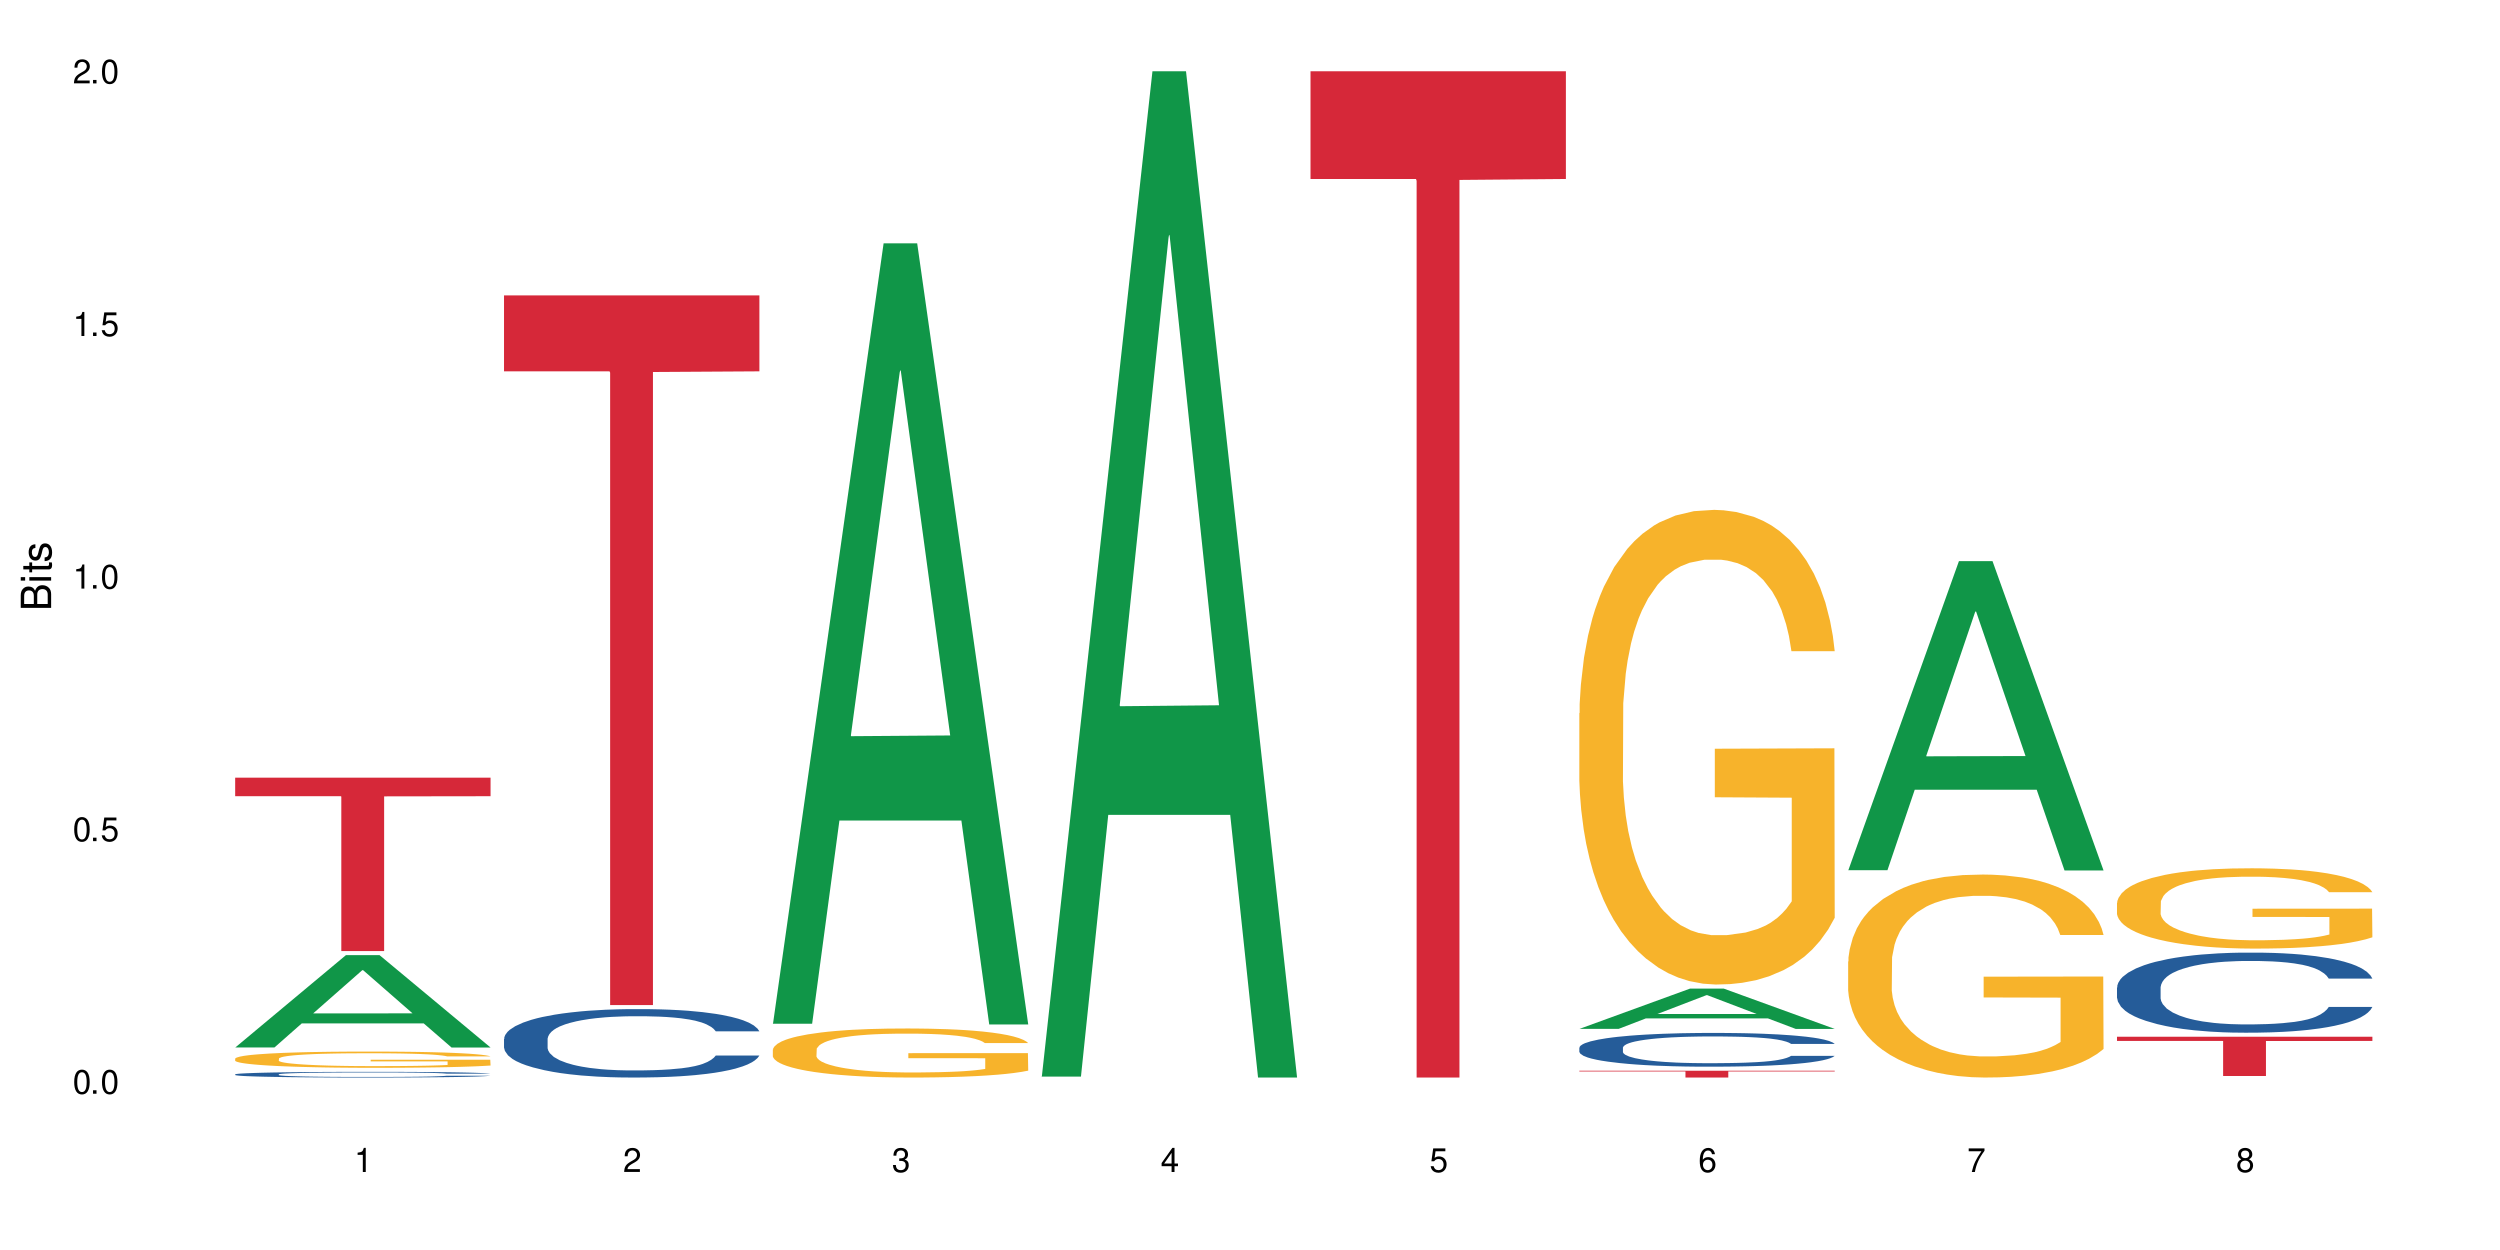 <?xml version="1.0" encoding="UTF-8"?>
<svg xmlns="http://www.w3.org/2000/svg" xmlns:xlink="http://www.w3.org/1999/xlink" width="720" height="360" viewBox="0 0 720 360">
<defs>
<g>
<g id="glyph-0-0">
</g>
<g id="glyph-0-1">
<path d="M 2.641 -6.938 C 2 -6.938 1.422 -6.656 1.078 -6.172 C 0.641 -5.562 0.406 -4.641 0.406 -3.359 C 0.406 -1.016 1.188 0.219 2.641 0.219 C 4.078 0.219 4.859 -1.016 4.859 -3.297 C 4.859 -4.641 4.656 -5.547 4.203 -6.172 C 3.844 -6.656 3.281 -6.938 2.641 -6.938 Z M 2.641 -6.188 C 3.547 -6.188 4 -5.25 4 -3.375 C 4 -1.406 3.562 -0.484 2.625 -0.484 C 1.734 -0.484 1.281 -1.438 1.281 -3.344 C 1.281 -5.25 1.734 -6.188 2.641 -6.188 Z M 2.641 -6.188 "/>
</g>
<g id="glyph-0-2">
<path d="M 1.828 -1 L 0.828 -1 L 0.828 0 L 1.828 0 Z M 1.828 -1 "/>
</g>
<g id="glyph-0-3">
<path d="M 4.562 -6.797 L 1.062 -6.797 L 0.547 -3.094 L 1.328 -3.094 C 1.719 -3.562 2.047 -3.734 2.578 -3.734 C 3.484 -3.734 4.062 -3.109 4.062 -2.094 C 4.062 -1.125 3.484 -0.531 2.578 -0.531 C 1.828 -0.531 1.375 -0.906 1.188 -1.672 L 0.328 -1.672 C 0.453 -1.109 0.547 -0.844 0.75 -0.594 C 1.125 -0.078 1.828 0.219 2.594 0.219 C 3.969 0.219 4.922 -0.781 4.922 -2.219 C 4.922 -3.562 4.031 -4.484 2.719 -4.484 C 2.25 -4.484 1.859 -4.359 1.469 -4.062 L 1.734 -5.969 L 4.562 -5.969 Z M 4.562 -6.797 "/>
</g>
<g id="glyph-0-4">
<path d="M 2.484 -4.938 L 2.484 0 L 3.328 0 L 3.328 -6.938 L 2.766 -6.938 C 2.469 -5.875 2.281 -5.734 0.984 -5.562 L 0.984 -4.938 Z M 2.484 -4.938 "/>
</g>
<g id="glyph-0-5">
<path d="M 4.859 -0.828 L 1.281 -0.828 C 1.359 -1.406 1.672 -1.781 2.5 -2.281 L 3.469 -2.828 C 4.406 -3.344 4.906 -4.062 4.906 -4.906 C 4.906 -5.484 4.672 -6.031 4.266 -6.406 C 3.859 -6.766 3.375 -6.938 2.719 -6.938 C 1.859 -6.938 1.219 -6.625 0.844 -6.031 C 0.609 -5.672 0.5 -5.234 0.484 -4.531 L 1.328 -4.531 C 1.359 -5.016 1.406 -5.281 1.531 -5.516 C 1.75 -5.938 2.188 -6.203 2.703 -6.203 C 3.469 -6.203 4.031 -5.641 4.031 -4.891 C 4.031 -4.344 3.719 -3.859 3.125 -3.516 L 2.234 -3 C 0.812 -2.172 0.406 -1.531 0.328 -0.016 L 4.859 -0.016 Z M 4.859 -0.828 "/>
</g>
<g id="glyph-0-6">
<path d="M 2.125 -3.188 L 2.578 -3.188 C 3.5 -3.188 3.984 -2.766 3.984 -1.922 C 3.984 -1.062 3.469 -0.531 2.594 -0.531 C 1.656 -0.531 1.203 -1 1.156 -2.016 L 0.312 -2.016 C 0.344 -1.453 0.438 -1.094 0.609 -0.781 C 0.953 -0.109 1.625 0.219 2.547 0.219 C 3.953 0.219 4.859 -0.625 4.859 -1.938 C 4.859 -2.828 4.516 -3.297 3.703 -3.594 C 4.344 -3.844 4.656 -4.328 4.656 -5.031 C 4.656 -6.219 3.875 -6.938 2.578 -6.938 C 1.203 -6.938 0.484 -6.172 0.453 -4.703 L 1.297 -4.703 C 1.312 -5.125 1.344 -5.359 1.453 -5.578 C 1.641 -5.969 2.062 -6.203 2.594 -6.203 C 3.344 -6.203 3.797 -5.75 3.797 -5 C 3.797 -4.516 3.609 -4.219 3.25 -4.047 C 3.016 -3.953 2.703 -3.922 2.125 -3.906 Z M 2.125 -3.188 "/>
</g>
<g id="glyph-0-7">
<path d="M 3.141 -1.672 L 3.141 0 L 3.984 0 L 3.984 -1.672 L 4.984 -1.672 L 4.984 -2.438 L 3.984 -2.438 L 3.984 -6.938 L 3.359 -6.938 L 0.266 -2.578 L 0.266 -1.672 Z M 3.141 -2.438 L 1 -2.438 L 3.141 -5.5 Z M 3.141 -2.438 "/>
</g>
<g id="glyph-0-8">
<path d="M 4.781 -5.125 C 4.609 -6.266 3.891 -6.938 2.844 -6.938 C 2.094 -6.938 1.422 -6.578 1.031 -5.953 C 0.594 -5.266 0.406 -4.422 0.406 -3.172 C 0.406 -2 0.578 -1.25 0.984 -0.641 C 1.359 -0.078 1.953 0.219 2.703 0.219 C 3.984 0.219 4.922 -0.75 4.922 -2.094 C 4.922 -3.375 4.062 -4.281 2.844 -4.281 C 2.172 -4.281 1.641 -4.031 1.281 -3.516 C 1.281 -5.234 1.828 -6.188 2.797 -6.188 C 3.391 -6.188 3.797 -5.797 3.938 -5.125 Z M 2.734 -3.531 C 3.547 -3.531 4.062 -2.953 4.062 -2.031 C 4.062 -1.156 3.484 -0.531 2.703 -0.531 C 1.922 -0.531 1.328 -1.188 1.328 -2.078 C 1.328 -2.938 1.906 -3.531 2.734 -3.531 Z M 2.734 -3.531 "/>
</g>
<g id="glyph-0-9">
<path d="M 4.984 -6.797 L 0.438 -6.797 L 0.438 -5.969 L 4.109 -5.969 C 2.5 -3.656 1.828 -2.234 1.328 0 L 2.219 0 C 2.594 -2.172 3.453 -4.047 4.984 -6.094 Z M 4.984 -6.797 "/>
</g>
<g id="glyph-0-10">
<path d="M 3.75 -3.656 C 4.469 -4.094 4.688 -4.438 4.688 -5.078 C 4.688 -6.172 3.844 -6.938 2.641 -6.938 C 1.438 -6.938 0.594 -6.172 0.594 -5.094 C 0.594 -4.438 0.812 -4.094 1.516 -3.656 C 0.734 -3.266 0.359 -2.703 0.359 -1.922 C 0.359 -0.656 1.281 0.219 2.641 0.219 C 3.984 0.219 4.922 -0.656 4.922 -1.922 C 4.922 -2.703 4.531 -3.266 3.75 -3.656 Z M 2.641 -6.188 C 3.359 -6.188 3.812 -5.75 3.812 -5.062 C 3.812 -4.406 3.344 -3.984 2.641 -3.984 C 1.922 -3.984 1.453 -4.406 1.453 -5.078 C 1.453 -5.75 1.922 -6.188 2.641 -6.188 Z M 2.641 -3.266 C 3.484 -3.266 4.062 -2.719 4.062 -1.906 C 4.062 -1.078 3.484 -0.531 2.625 -0.531 C 1.797 -0.531 1.219 -1.094 1.219 -1.906 C 1.219 -2.719 1.781 -3.266 2.641 -3.266 Z M 2.641 -3.266 "/>
</g>
<g id="glyph-1-0">
</g>
<g id="glyph-1-1">
<path d="M 0 -0.953 L 0 -4.891 C 0 -5.719 -0.234 -6.344 -0.734 -6.797 C -1.188 -7.234 -1.812 -7.469 -2.5 -7.469 C -3.547 -7.469 -4.188 -7 -4.625 -5.875 C -4.984 -6.688 -5.625 -7.094 -6.531 -7.094 C -7.172 -7.094 -7.734 -6.859 -8.141 -6.391 C -8.562 -5.922 -8.75 -5.344 -8.75 -4.5 L -8.75 -0.953 Z M -4.984 -2.062 L -7.766 -2.062 L -7.766 -4.219 C -7.766 -4.844 -7.688 -5.203 -7.453 -5.5 C -7.219 -5.812 -6.859 -5.969 -6.375 -5.969 C -5.891 -5.969 -5.531 -5.812 -5.297 -5.5 C -5.062 -5.203 -4.984 -4.844 -4.984 -4.219 Z M -0.984 -2.062 L -4 -2.062 L -4 -4.781 C -4 -5.766 -3.438 -6.359 -2.484 -6.359 C -1.547 -6.359 -0.984 -5.766 -0.984 -4.781 Z M -0.984 -2.062 "/>
</g>
<g id="glyph-1-2">
<path d="M -6.281 -1.797 L -6.281 -0.797 L 0 -0.797 L 0 -1.797 Z M -8.75 -1.797 L -8.75 -0.797 L -7.484 -0.797 L -7.484 -1.797 Z M -8.75 -1.797 "/>
</g>
<g id="glyph-1-3">
<path d="M -6.281 -3.047 L -6.281 -2.016 L -8.016 -2.016 L -8.016 -1.016 L -6.281 -1.016 L -6.281 -0.172 L -5.469 -0.172 L -5.469 -1.016 L -0.719 -1.016 C -0.078 -1.016 0.281 -1.453 0.281 -2.234 C 0.281 -2.5 0.25 -2.719 0.188 -3.047 L -0.641 -3.047 C -0.609 -2.906 -0.594 -2.766 -0.594 -2.562 C -0.594 -2.141 -0.719 -2.016 -1.156 -2.016 L -5.469 -2.016 L -5.469 -3.047 Z M -6.281 -3.047 "/>
</g>
<g id="glyph-1-4">
<path d="M -4.531 -5.25 C -5.766 -5.25 -6.469 -4.422 -6.469 -2.969 C -6.469 -1.516 -5.719 -0.562 -4.547 -0.562 C -3.562 -0.562 -3.094 -1.062 -2.734 -2.562 L -2.516 -3.484 C -2.344 -4.188 -2.094 -4.469 -1.641 -4.469 C -1.047 -4.469 -0.641 -3.875 -0.641 -3 C -0.641 -2.453 -0.797 -2 -1.062 -1.75 C -1.25 -1.594 -1.422 -1.531 -1.875 -1.469 L -1.875 -0.406 C -0.422 -0.453 0.281 -1.266 0.281 -2.922 C 0.281 -4.5 -0.5 -5.516 -1.719 -5.516 C -2.656 -5.516 -3.172 -4.984 -3.469 -3.734 L -3.703 -2.766 C -3.891 -1.953 -4.156 -1.609 -4.594 -1.609 C -5.188 -1.609 -5.547 -2.125 -5.547 -2.938 C -5.547 -3.75 -5.203 -4.172 -4.531 -4.203 Z M -4.531 -5.25 "/>
</g>
</g>
</defs>
<rect x="-72" y="-36" width="864" height="432" fill="rgb(100%, 100%, 100%)" fill-opacity="1"/>
<path fill-rule="nonzero" fill="rgb(6.275%, 58.824%, 28.235%)" fill-opacity="1" d="M 67.73 301.664 L 67.809 301.637 L 99.637 275.074 L 109.301 275.074 L 141.281 301.688 L 130.047 301.688 L 122.031 294.742 L 86.906 294.742 L 79.047 301.664 L 67.73 301.664 L 90.285 291.867 L 118.809 291.844 L 104.586 279.422 L 104.43 279.398 L 104.27 279.473 L 90.207 291.844 L 90.285 291.867 Z M 67.73 301.664 "/>
<path fill-rule="nonzero" fill="rgb(14.51%, 36.078%, 60%)" fill-opacity="1" d="M 67.73 309.406 L 67.82 309.402 L 67.82 309.367 L 68.09 309.312 L 68.719 309.238 L 69.344 309.188 L 70.961 309.102 L 73.203 309.016 L 75.535 308.949 L 77.238 308.91 L 78.766 308.879 L 82.262 308.824 L 84.504 308.797 L 86.926 308.77 L 89.887 308.746 L 92.039 308.73 L 96.883 308.707 L 100.469 308.695 L 103.25 308.691 L 109.262 308.691 L 112.848 308.695 L 115.449 308.703 L 118.32 308.715 L 120.742 308.73 L 124.957 308.762 L 128.727 308.805 L 130.43 308.828 L 133.121 308.875 L 135.184 308.922 L 136.617 308.961 L 138.234 309.016 L 139.668 309.082 L 140.746 309.16 L 141.281 309.223 L 128.727 309.223 L 128.098 309.164 L 127.379 309.117 L 126.035 309.055 L 124.688 309.012 L 122.805 308.969 L 121.102 308.941 L 118.77 308.91 L 116.707 308.895 L 114.555 308.879 L 112.488 308.871 L 108.543 308.863 L 103.969 308.863 L 102.266 308.867 L 98.766 308.879 L 96.883 308.887 L 94.191 308.91 L 92.309 308.93 L 90.066 308.957 L 88.539 308.984 L 86.656 309.023 L 85.312 309.059 L 83.785 309.105 L 82.891 309.145 L 82.082 309.188 L 81.363 309.234 L 80.828 309.289 L 80.469 309.344 L 80.289 309.398 L 80.289 309.629 L 80.469 309.684 L 80.918 309.746 L 82.082 309.84 L 83.785 309.918 L 85.762 309.98 L 87.645 310.027 L 88.719 310.047 L 90.156 310.07 L 92.398 310.102 L 95.629 310.133 L 97.512 310.145 L 100.383 310.156 L 103.34 310.16 L 107.289 310.16 L 110.785 310.156 L 113.117 310.148 L 115.539 310.137 L 118.859 310.109 L 120.922 310.086 L 122.715 310.059 L 124.062 310.031 L 124.957 310.004 L 126.305 309.957 L 127.379 309.906 L 128.188 309.855 L 128.727 309.805 L 141.281 309.805 L 140.746 309.863 L 139.938 309.922 L 139.129 309.965 L 137.875 310.02 L 136.441 310.066 L 134.375 310.117 L 132.672 310.152 L 130.43 310.191 L 128.367 310.219 L 126.125 310.242 L 122.805 310.273 L 120.652 310.289 L 118.32 310.301 L 115.539 310.312 L 112.043 310.324 L 108.273 310.332 L 104.777 310.332 L 101.008 310.328 L 98.227 310.324 L 94.551 310.309 L 89.977 310.281 L 86.656 310.254 L 84.055 310.227 L 81.812 310.195 L 79.301 310.156 L 76.074 310.09 L 74.098 310.039 L 72.754 309.996 L 71.23 309.938 L 70.152 309.887 L 68.898 309.801 L 68 309.695 L 67.73 309.613 Z M 67.73 309.406 "/>
<path fill-rule="nonzero" fill="rgb(96.863%, 70.196%, 16.863%)" fill-opacity="1" d="M 67.73 304.855 L 67.82 304.852 L 67.82 304.766 L 68.18 304.574 L 69.078 304.309 L 70.242 304.09 L 71.5 303.918 L 72.305 303.828 L 73.652 303.703 L 74.816 303.609 L 77.777 303.414 L 81.543 303.234 L 83.609 303.16 L 85.941 303.086 L 89.258 303.004 L 90.785 302.977 L 95.449 302.906 L 100.738 302.863 L 106.57 302.852 L 109.262 302.855 L 112.938 302.875 L 117.961 302.922 L 120.832 302.961 L 123.074 303.004 L 125.406 303.062 L 128.277 303.145 L 130.969 303.25 L 133.121 303.352 L 135.273 303.48 L 137.066 303.617 L 138.594 303.766 L 139.938 303.945 L 140.746 304.094 L 141.281 304.242 L 128.816 304.242 L 128.098 304.094 L 127.289 303.98 L 125.945 303.84 L 124.598 303.734 L 123.254 303.656 L 120.742 303.543 L 118.59 303.477 L 115.898 303.414 L 113.297 303.375 L 110.336 303.352 L 108.543 303.344 L 103.789 303.344 L 99.484 303.371 L 96.973 303.406 L 95.18 303.441 L 92.668 303.504 L 91.141 303.555 L 90.246 303.59 L 87.555 303.723 L 85.762 303.844 L 84.773 303.922 L 83.52 304.051 L 82.621 304.168 L 81.633 304.336 L 81.098 304.465 L 80.379 304.758 L 80.289 305.523 L 80.559 305.688 L 81.098 305.863 L 81.812 306.016 L 82.891 306.18 L 83.965 306.301 L 85.852 306.469 L 87.465 306.578 L 88.719 306.652 L 91.141 306.766 L 92.129 306.805 L 94.461 306.883 L 96.883 306.941 L 99.844 306.992 L 102.086 307.02 L 105.672 307.039 L 110.246 307.039 L 115.629 307.016 L 119.039 306.98 L 121.371 306.945 L 122.895 306.918 L 124.777 306.871 L 126.125 306.828 L 127.379 306.781 L 128.906 306.707 L 128.906 305.688 L 106.75 305.684 L 106.75 305.203 L 141.195 305.199 L 141.281 306.871 L 139.398 306.984 L 137.066 307.098 L 134.824 307.18 L 132.492 307.254 L 129.176 307.336 L 126.484 307.387 L 122.355 307.445 L 118.59 307.484 L 114.645 307.512 L 111.145 307.523 L 107.02 307.527 L 103.34 307.52 L 99.395 307.492 L 96.254 307.461 L 93.383 307.418 L 90.516 307.359 L 86.926 307.27 L 84.594 307.199 L 82.172 307.109 L 79.75 307.004 L 77.598 306.887 L 76.164 306.797 L 74.727 306.695 L 73.203 306.566 L 71.766 306.422 L 70.691 306.289 L 69.703 306.141 L 68.988 306 L 68.27 305.805 L 67.91 305.652 L 67.73 305.52 Z M 67.73 304.855 "/>
<path fill-rule="nonzero" fill="rgb(83.922%, 15.686%, 22.353%)" fill-opacity="1" d="M 67.73 223.961 L 141.281 223.961 L 141.281 229.309 L 110.629 229.355 L 110.629 273.91 L 98.297 273.91 L 98.297 229.402 L 98.117 229.309 L 67.73 229.309 Z M 67.73 223.961 "/>
<path fill-rule="nonzero" fill="rgb(14.51%, 36.078%, 60%)" fill-opacity="1" d="M 145.156 299.203 L 145.242 299.184 L 145.242 298.754 L 145.512 298.066 L 146.141 297.203 L 146.77 296.609 L 148.383 295.547 L 150.625 294.52 L 152.957 293.727 L 154.664 293.258 L 156.188 292.898 L 159.684 292.234 L 161.93 291.891 L 164.352 291.586 L 167.309 291.277 L 169.461 291.098 L 174.305 290.809 L 177.895 290.684 L 180.676 290.629 L 186.684 290.629 L 190.273 290.703 L 192.875 290.793 L 195.742 290.938 L 198.164 291.098 L 202.383 291.496 L 206.148 292 L 207.852 292.285 L 210.543 292.844 L 212.605 293.387 L 214.043 293.855 L 215.656 294.52 L 217.094 295.332 L 218.168 296.25 L 218.707 297.023 L 206.148 297.023 L 205.52 296.305 L 204.805 295.746 L 203.457 295.008 L 202.113 294.484 L 200.23 293.961 L 198.523 293.621 L 196.191 293.277 L 194.129 293.062 L 191.977 292.898 L 189.914 292.793 L 185.969 292.684 L 181.391 292.684 L 179.688 292.719 L 176.191 292.863 L 174.305 292.988 L 171.613 293.242 L 169.73 293.477 L 167.488 293.836 L 165.965 294.141 L 164.082 294.609 L 162.734 295.023 L 161.211 295.617 L 160.312 296.07 L 159.508 296.574 L 158.789 297.168 L 158.25 297.797 L 157.891 298.465 L 157.711 299.113 L 157.711 301.902 L 157.891 302.551 L 158.34 303.309 L 159.508 304.406 L 161.211 305.363 L 163.184 306.117 L 165.066 306.66 L 166.145 306.91 L 167.578 307.199 L 169.82 307.559 L 173.051 307.918 L 174.934 308.062 L 177.805 308.207 L 180.766 308.281 L 184.711 308.281 L 188.211 308.207 L 190.543 308.117 L 192.965 307.973 L 196.281 307.668 L 198.344 307.379 L 200.141 307.035 L 201.484 306.695 L 202.383 306.406 L 203.727 305.848 L 204.805 305.234 L 205.609 304.605 L 206.148 303.992 L 218.707 303.992 L 218.168 304.715 L 217.359 305.414 L 216.555 305.938 L 215.297 306.57 L 213.863 307.125 L 211.801 307.758 L 210.094 308.172 L 207.852 308.621 L 205.789 308.965 L 203.547 309.27 L 200.23 309.629 L 198.074 309.809 L 195.742 309.973 L 192.965 310.117 L 189.465 310.242 L 185.699 310.312 L 182.199 310.332 L 178.434 310.297 L 175.652 310.223 L 171.973 310.062 L 167.398 309.738 L 164.082 309.395 L 161.48 309.055 L 159.238 308.695 L 156.727 308.207 L 153.496 307.414 L 151.523 306.801 L 150.176 306.297 L 148.652 305.598 L 147.574 304.965 L 146.32 303.957 L 145.422 302.68 L 145.156 301.688 Z M 145.156 299.203 "/>
<path fill-rule="nonzero" fill="rgb(83.922%, 15.686%, 22.353%)" fill-opacity="1" d="M 145.156 85.066 L 218.707 85.066 L 218.707 106.945 L 188.051 107.137 L 188.051 289.465 L 175.719 289.465 L 175.719 107.328 L 175.539 106.945 L 145.156 106.945 Z M 145.156 85.066 "/>
<path fill-rule="nonzero" fill="rgb(6.275%, 58.824%, 28.235%)" fill-opacity="1" d="M 222.578 294.828 L 222.656 294.617 L 254.48 70.074 L 264.148 70.074 L 296.129 295.039 L 284.895 295.039 L 276.879 236.316 L 241.75 236.316 L 233.895 294.828 L 222.578 294.828 L 245.129 212.023 L 273.656 211.812 L 259.434 106.828 L 259.273 106.617 L 259.117 107.25 L 245.051 211.812 L 245.129 212.023 Z M 222.578 294.828 "/>
<path fill-rule="nonzero" fill="rgb(96.863%, 70.196%, 16.863%)" fill-opacity="1" d="M 222.578 302.254 L 222.668 302.242 L 222.668 301.984 L 223.027 301.402 L 223.922 300.605 L 225.09 299.945 L 226.344 299.43 L 227.152 299.16 L 228.496 298.773 L 229.664 298.488 L 232.625 297.906 L 236.391 297.367 L 238.453 297.133 L 240.785 296.914 L 244.105 296.668 L 245.629 296.578 L 250.293 296.371 L 255.586 296.242 L 261.418 296.203 L 264.109 296.219 L 267.785 296.27 L 272.809 296.41 L 275.68 296.539 L 277.922 296.668 L 280.254 296.836 L 283.125 297.094 L 285.816 297.406 L 287.969 297.715 L 290.121 298.102 L 291.914 298.516 L 293.438 298.965 L 294.785 299.508 L 295.59 299.961 L 296.129 300.41 L 283.66 300.41 L 282.945 299.961 L 282.137 299.609 L 280.793 299.184 L 279.445 298.875 L 278.102 298.629 L 275.59 298.293 L 273.438 298.09 L 270.746 297.906 L 268.145 297.793 L 265.184 297.715 L 263.391 297.688 L 258.637 297.688 L 254.332 297.777 L 251.82 297.883 L 250.023 297.984 L 247.512 298.18 L 245.988 298.332 L 245.094 298.438 L 242.402 298.836 L 240.605 299.199 L 239.621 299.441 L 238.363 299.832 L 237.469 300.18 L 236.48 300.695 L 235.941 301.082 L 235.227 301.961 L 235.137 304.281 L 235.406 304.773 L 235.941 305.301 L 236.66 305.766 L 237.738 306.254 L 238.812 306.629 L 240.695 307.133 L 242.312 307.469 L 243.566 307.688 L 245.988 308.035 L 246.977 308.152 L 249.309 308.383 L 251.73 308.566 L 254.691 308.719 L 256.934 308.797 L 260.52 308.863 L 265.094 308.863 L 270.477 308.785 L 273.887 308.68 L 276.219 308.578 L 277.742 308.488 L 279.625 308.344 L 280.973 308.215 L 282.227 308.074 L 283.75 307.855 L 283.75 304.773 L 261.598 304.758 L 261.598 303.312 L 296.039 303.301 L 296.129 308.344 L 294.246 308.695 L 291.914 309.031 L 289.672 309.289 L 287.34 309.508 L 284.02 309.75 L 281.328 309.906 L 277.203 310.086 L 273.438 310.203 L 269.488 310.281 L 265.992 310.32 L 261.867 310.332 L 258.188 310.305 L 254.242 310.23 L 251.102 310.125 L 248.23 309.996 L 245.359 309.828 L 241.773 309.559 L 239.441 309.34 L 237.02 309.066 L 234.598 308.746 L 232.445 308.398 L 231.008 308.125 L 229.574 307.816 L 228.051 307.43 L 226.613 306.992 L 225.539 306.59 L 224.551 306.141 L 223.832 305.715 L 223.117 305.133 L 222.758 304.668 L 222.578 304.27 Z M 222.578 302.254 "/>
<path fill-rule="nonzero" fill="rgb(6.275%, 58.824%, 28.235%)" fill-opacity="1" d="M 300 310.059 L 300.078 309.789 L 331.906 20.527 L 341.57 20.527 L 373.555 310.332 L 362.316 310.332 L 354.301 234.684 L 319.176 234.684 L 311.316 310.059 L 300 310.059 L 322.555 203.391 L 351.078 203.117 L 336.855 67.875 L 336.699 67.602 L 336.543 68.418 L 322.477 203.117 L 322.555 203.391 Z M 300 310.059 "/>
<path fill-rule="nonzero" fill="rgb(83.922%, 15.686%, 22.353%)" fill-opacity="1" d="M 377.426 20.527 L 450.977 20.527 L 450.977 51.547 L 420.324 51.82 L 420.324 310.332 L 407.988 310.332 L 407.988 52.094 L 407.809 51.547 L 377.426 51.547 Z M 377.426 20.527 "/>
<path fill-rule="nonzero" fill="rgb(6.275%, 58.824%, 28.235%)" fill-opacity="1" d="M 454.848 296.316 L 454.926 296.305 L 486.75 284.711 L 496.418 284.711 L 528.398 296.328 L 517.164 296.328 L 509.148 293.293 L 474.023 293.293 L 466.164 296.316 L 454.848 296.316 L 477.402 292.039 L 505.926 292.031 L 491.703 286.609 L 491.547 286.598 L 491.387 286.629 L 477.32 292.031 L 477.402 292.039 Z M 454.848 296.316 "/>
<path fill-rule="nonzero" fill="rgb(14.51%, 36.078%, 60%)" fill-opacity="1" d="M 454.848 301.719 L 454.938 301.711 L 454.938 301.496 L 455.207 301.16 L 455.836 300.734 L 456.461 300.441 L 458.078 299.914 L 460.32 299.41 L 462.652 299.02 L 464.355 298.789 L 465.879 298.609 L 469.379 298.281 L 471.621 298.113 L 474.043 297.961 L 477.004 297.812 L 479.156 297.723 L 484 297.578 L 487.586 297.52 L 490.367 297.492 L 496.379 297.492 L 499.965 297.527 L 502.566 297.57 L 505.438 297.641 L 507.859 297.723 L 512.074 297.918 L 515.844 298.168 L 517.547 298.309 L 520.238 298.582 L 522.301 298.852 L 523.734 299.082 L 525.352 299.41 L 526.785 299.809 L 527.863 300.262 L 528.398 300.645 L 515.844 300.645 L 515.215 300.289 L 514.496 300.016 L 513.152 299.648 L 511.805 299.391 L 509.922 299.133 L 508.219 298.965 L 505.887 298.797 L 503.824 298.691 L 501.672 298.609 L 499.605 298.559 L 495.66 298.504 L 491.086 298.504 L 489.383 298.52 L 485.883 298.594 L 484 298.656 L 481.309 298.777 L 479.426 298.895 L 477.184 299.07 L 475.656 299.223 L 473.773 299.453 L 472.43 299.66 L 470.902 299.953 L 470.008 300.172 L 469.199 300.422 L 468.48 300.715 L 467.945 301.027 L 467.586 301.355 L 467.406 301.676 L 467.406 303.051 L 467.586 303.371 L 468.035 303.746 L 469.199 304.285 L 470.902 304.758 L 472.879 305.129 L 474.762 305.398 L 475.836 305.52 L 477.273 305.664 L 479.516 305.84 L 482.742 306.02 L 484.629 306.09 L 487.496 306.16 L 490.457 306.195 L 494.406 306.195 L 497.902 306.16 L 500.234 306.117 L 502.656 306.047 L 505.977 305.895 L 508.039 305.754 L 509.832 305.582 L 511.18 305.414 L 512.074 305.273 L 513.422 304.996 L 514.496 304.695 L 515.305 304.383 L 515.844 304.082 L 528.398 304.082 L 527.863 304.438 L 527.055 304.785 L 526.246 305.043 L 524.992 305.352 L 523.555 305.629 L 521.492 305.938 L 519.789 306.145 L 517.547 306.363 L 515.484 306.535 L 513.242 306.684 L 509.922 306.863 L 507.77 306.953 L 505.438 307.031 L 502.656 307.102 L 499.16 307.164 L 495.391 307.199 L 491.895 307.207 L 488.125 307.191 L 485.344 307.156 L 481.668 307.074 L 477.094 306.914 L 473.773 306.746 L 471.172 306.578 L 468.93 306.402 L 466.418 306.16 L 463.191 305.77 L 461.215 305.469 L 459.871 305.219 L 458.348 304.871 L 457.27 304.562 L 456.016 304.062 L 455.117 303.434 L 454.848 302.945 Z M 454.848 301.719 "/>
<path fill-rule="nonzero" fill="rgb(96.863%, 70.196%, 16.863%)" fill-opacity="1" d="M 454.848 205.395 L 454.938 205.27 L 454.938 202.773 L 455.297 197.152 L 456.191 189.414 L 457.359 183.047 L 458.613 178.055 L 459.422 175.43 L 460.77 171.688 L 461.934 168.938 L 464.895 163.32 L 468.66 158.078 L 470.723 155.832 L 473.055 153.707 L 476.375 151.336 L 477.898 150.461 L 482.562 148.465 L 487.855 147.215 L 493.688 146.84 L 496.379 146.965 L 500.055 147.465 L 505.078 148.84 L 507.949 150.086 L 510.191 151.336 L 512.523 152.961 L 515.395 155.457 L 518.086 158.453 L 520.238 161.449 L 522.391 165.195 L 524.184 169.188 L 525.711 173.559 L 527.055 178.801 L 527.863 183.172 L 528.398 187.543 L 515.934 187.543 L 515.215 183.172 L 514.406 179.801 L 513.062 175.68 L 511.715 172.684 L 510.371 170.312 L 507.859 167.066 L 505.707 165.07 L 503.016 163.32 L 500.414 162.199 L 497.453 161.449 L 495.66 161.199 L 490.906 161.199 L 486.602 162.074 L 484.09 163.07 L 482.297 164.07 L 479.785 165.941 L 478.258 167.441 L 477.363 168.441 L 474.672 172.309 L 472.879 175.805 L 471.891 178.18 L 470.633 181.922 L 469.738 185.293 L 468.75 190.289 L 468.211 194.031 L 467.496 202.523 L 467.406 224.996 L 467.676 229.738 L 468.211 234.855 L 468.93 239.352 L 470.008 244.098 L 471.082 247.715 L 472.965 252.586 L 474.582 255.832 L 475.836 257.953 L 478.258 261.324 L 479.246 262.449 L 481.578 264.695 L 484 266.441 L 486.961 267.941 L 489.203 268.691 L 492.789 269.312 L 497.363 269.312 L 502.746 268.566 L 506.156 267.566 L 508.488 266.566 L 510.012 265.695 L 511.895 264.32 L 513.242 263.07 L 514.496 261.699 L 516.023 259.578 L 516.023 229.738 L 493.867 229.613 L 493.867 215.633 L 528.309 215.508 L 528.398 264.32 L 526.516 267.691 L 524.184 270.938 L 521.941 273.434 L 519.609 275.559 L 516.289 277.93 L 513.602 279.426 L 509.473 281.176 L 505.707 282.297 L 501.758 283.047 L 498.262 283.422 L 494.137 283.547 L 490.457 283.297 L 486.512 282.547 L 483.371 281.551 L 480.5 280.301 L 477.633 278.68 L 474.043 276.055 L 471.711 273.934 L 469.289 271.312 L 466.867 268.191 L 464.715 264.82 L 463.281 262.199 L 461.844 259.203 L 460.32 255.457 L 458.883 251.211 L 457.809 247.34 L 456.82 242.973 L 456.102 238.852 L 455.387 233.234 L 455.027 228.738 L 454.848 224.871 Z M 454.848 205.395 "/>
<path fill-rule="nonzero" fill="rgb(83.922%, 15.686%, 22.353%)" fill-opacity="1" d="M 454.848 308.371 L 528.398 308.371 L 528.398 308.582 L 497.746 308.586 L 497.746 310.332 L 485.414 310.332 L 485.414 308.586 L 485.234 308.582 L 454.848 308.582 Z M 454.848 308.371 "/>
<path fill-rule="nonzero" fill="rgb(6.275%, 58.824%, 28.235%)" fill-opacity="1" d="M 532.27 250.617 L 532.352 250.535 L 564.176 161.598 L 573.84 161.598 L 605.824 250.703 L 594.586 250.703 L 586.57 227.441 L 551.445 227.441 L 543.586 250.617 L 532.27 250.617 L 554.824 217.82 L 583.348 217.738 L 569.125 176.152 L 568.969 176.07 L 568.812 176.32 L 554.746 217.738 L 554.824 217.82 Z M 532.27 250.617 "/>
<path fill-rule="nonzero" fill="rgb(96.863%, 70.196%, 16.863%)" fill-opacity="1" d="M 532.27 276.906 L 532.359 276.855 L 532.359 275.785 L 532.719 273.383 L 533.617 270.074 L 534.781 267.352 L 536.039 265.215 L 536.844 264.094 L 538.191 262.492 L 539.355 261.316 L 542.316 258.914 L 546.086 256.672 L 548.148 255.711 L 550.48 254.801 L 553.797 253.789 L 555.324 253.414 L 559.988 252.559 L 565.281 252.027 L 571.109 251.867 L 573.801 251.918 L 577.48 252.133 L 582.5 252.719 L 585.371 253.254 L 587.613 253.789 L 589.945 254.48 L 592.816 255.551 L 595.508 256.832 L 597.66 258.113 L 599.812 259.715 L 601.609 261.422 L 603.133 263.293 L 604.477 265.535 L 605.285 267.402 L 605.824 269.273 L 593.355 269.273 L 592.637 267.402 L 591.832 265.961 L 590.484 264.199 L 589.141 262.918 L 587.793 261.902 L 585.281 260.516 L 583.129 259.66 L 580.438 258.914 L 577.836 258.434 L 574.879 258.113 L 573.082 258.008 L 568.328 258.008 L 564.023 258.379 L 561.512 258.809 L 559.719 259.234 L 557.207 260.035 L 555.684 260.676 L 554.785 261.102 L 552.094 262.758 L 550.301 264.254 L 549.312 265.266 L 548.059 266.871 L 547.16 268.312 L 546.176 270.445 L 545.637 272.047 L 544.918 275.68 L 544.828 285.289 L 545.098 287.32 L 545.637 289.508 L 546.355 291.43 L 547.43 293.461 L 548.508 295.008 L 550.391 297.09 L 552.004 298.48 L 553.262 299.387 L 555.684 300.828 L 556.668 301.309 L 559 302.27 L 561.422 303.016 L 564.383 303.656 L 566.625 303.977 L 570.215 304.246 L 574.789 304.246 L 580.168 303.926 L 583.578 303.496 L 585.91 303.07 L 587.434 302.695 L 589.32 302.109 L 590.664 301.574 L 591.922 300.988 L 593.445 300.082 L 593.445 287.32 L 571.289 287.266 L 571.289 281.285 L 605.734 281.234 L 605.824 302.109 L 603.941 303.551 L 601.609 304.941 L 599.363 306.008 L 597.031 306.914 L 593.715 307.93 L 591.023 308.57 L 586.898 309.316 L 583.129 309.797 L 579.184 310.117 L 575.684 310.277 L 571.559 310.332 L 567.883 310.227 L 563.934 309.906 L 560.797 309.477 L 557.926 308.945 L 555.055 308.25 L 551.465 307.129 L 549.133 306.223 L 546.711 305.102 L 544.289 303.766 L 542.137 302.324 L 540.703 301.203 L 539.266 299.922 L 537.742 298.32 L 536.309 296.504 L 535.23 294.848 L 534.246 292.98 L 533.527 291.219 L 532.809 288.816 L 532.449 286.891 L 532.27 285.238 Z M 532.27 276.906 "/>
<path fill-rule="nonzero" fill="rgb(14.51%, 36.078%, 60%)" fill-opacity="1" d="M 609.695 284.395 L 609.785 284.375 L 609.785 283.867 L 610.055 283.066 L 610.68 282.055 L 611.309 281.359 L 612.922 280.117 L 615.164 278.914 L 617.5 277.988 L 619.203 277.441 L 620.727 277.02 L 624.227 276.238 L 626.469 275.836 L 628.891 275.48 L 631.852 275.121 L 634.004 274.91 L 638.848 274.574 L 642.434 274.426 L 645.215 274.363 L 651.223 274.363 L 654.812 274.445 L 657.414 274.551 L 660.285 274.719 L 662.707 274.91 L 666.922 275.375 L 670.688 275.965 L 672.395 276.301 L 675.086 276.953 L 677.148 277.586 L 678.582 278.137 L 680.195 278.914 L 681.633 279.863 L 682.707 280.938 L 683.246 281.844 L 670.688 281.844 L 670.062 281.004 L 669.344 280.348 L 667.996 279.484 L 666.652 278.871 L 664.77 278.262 L 663.066 277.859 L 660.734 277.461 L 658.668 277.207 L 656.516 277.02 L 654.453 276.891 L 650.508 276.766 L 645.934 276.766 L 644.227 276.809 L 640.73 276.977 L 638.848 277.125 L 636.156 277.418 L 634.273 277.691 L 632.027 278.113 L 630.504 278.473 L 628.621 279.02 L 627.273 279.504 L 625.75 280.199 L 624.852 280.727 L 624.047 281.316 L 623.328 282.016 L 622.789 282.75 L 622.43 283.531 L 622.254 284.289 L 622.254 287.559 L 622.43 288.316 L 622.879 289.203 L 624.047 290.488 L 625.75 291.605 L 627.723 292.492 L 629.605 293.125 L 630.684 293.418 L 632.117 293.754 L 634.363 294.176 L 637.59 294.598 L 639.473 294.766 L 642.344 294.938 L 645.305 295.02 L 649.25 295.02 L 652.75 294.938 L 655.082 294.832 L 657.504 294.66 L 660.82 294.305 L 662.887 293.965 L 664.68 293.566 L 666.023 293.164 L 666.922 292.828 L 668.266 292.176 L 669.344 291.457 L 670.152 290.719 L 670.688 290.004 L 683.246 290.004 L 682.707 290.848 L 681.902 291.668 L 681.094 292.281 L 679.84 293.02 L 678.402 293.672 L 676.34 294.41 L 674.637 294.895 L 672.395 295.422 L 670.332 295.82 L 668.086 296.18 L 664.77 296.602 L 662.617 296.812 L 660.285 297 L 657.504 297.172 L 654.004 297.316 L 650.238 297.402 L 646.738 297.422 L 642.973 297.383 L 640.191 297.297 L 636.516 297.105 L 631.941 296.727 L 628.621 296.328 L 626.02 295.926 L 623.777 295.504 L 621.266 294.938 L 618.035 294.008 L 616.062 293.293 L 614.719 292.703 L 613.191 291.879 L 612.117 291.141 L 610.859 289.961 L 609.965 288.465 L 609.695 287.305 Z M 609.695 284.395 "/>
<path fill-rule="nonzero" fill="rgb(96.863%, 70.196%, 16.863%)" fill-opacity="1" d="M 609.695 259.973 L 609.785 259.953 L 609.785 259.531 L 610.145 258.578 L 611.039 257.27 L 612.207 256.191 L 613.461 255.348 L 614.27 254.902 L 615.613 254.27 L 616.781 253.805 L 619.742 252.855 L 623.508 251.965 L 625.57 251.586 L 627.902 251.227 L 631.223 250.824 L 632.746 250.68 L 637.41 250.34 L 642.703 250.129 L 648.535 250.066 L 651.223 250.086 L 654.902 250.172 L 659.926 250.402 L 662.797 250.613 L 665.039 250.824 L 667.371 251.102 L 670.242 251.523 L 672.93 252.031 L 675.086 252.535 L 677.238 253.172 L 679.031 253.848 L 680.555 254.586 L 681.902 255.473 L 682.707 256.211 L 683.246 256.953 L 670.777 256.953 L 670.062 256.211 L 669.254 255.641 L 667.91 254.945 L 666.562 254.438 L 665.219 254.035 L 662.707 253.488 L 660.555 253.148 L 657.863 252.855 L 655.262 252.664 L 652.301 252.535 L 650.508 252.496 L 645.754 252.496 L 641.449 252.645 L 638.938 252.812 L 637.141 252.98 L 634.629 253.297 L 633.105 253.551 L 632.207 253.719 L 629.52 254.375 L 627.723 254.965 L 626.738 255.367 L 625.48 256 L 624.586 256.57 L 623.598 257.418 L 623.059 258.051 L 622.344 259.488 L 622.254 263.289 L 622.52 264.094 L 623.059 264.957 L 623.777 265.719 L 624.852 266.523 L 625.93 267.137 L 627.812 267.957 L 629.43 268.508 L 630.684 268.867 L 633.105 269.438 L 634.094 269.629 L 636.426 270.008 L 638.848 270.305 L 641.805 270.559 L 644.047 270.684 L 647.637 270.789 L 652.211 270.789 L 657.594 270.664 L 661 270.492 L 663.332 270.324 L 664.859 270.176 L 666.742 269.945 L 668.086 269.734 L 669.344 269.5 L 670.867 269.141 L 670.867 264.094 L 648.715 264.07 L 648.715 261.707 L 683.156 261.684 L 683.246 269.945 L 681.363 270.516 L 679.031 271.062 L 676.789 271.488 L 674.457 271.848 L 671.137 272.246 L 668.445 272.5 L 664.32 272.797 L 660.555 272.988 L 656.605 273.113 L 653.109 273.176 L 648.98 273.199 L 645.305 273.156 L 641.359 273.027 L 638.219 272.859 L 635.348 272.648 L 632.477 272.375 L 628.891 271.93 L 626.559 271.57 L 624.137 271.129 L 621.715 270.598 L 619.562 270.027 L 618.125 269.586 L 616.691 269.078 L 615.164 268.445 L 613.73 267.727 L 612.656 267.07 L 611.668 266.332 L 610.949 265.637 L 610.234 264.684 L 609.875 263.922 L 609.695 263.27 Z M 609.695 259.973 "/>
<path fill-rule="nonzero" fill="rgb(83.922%, 15.686%, 22.353%)" fill-opacity="1" d="M 609.695 298.586 L 683.246 298.586 L 683.246 299.797 L 652.594 299.805 L 652.594 309.879 L 640.258 309.879 L 640.258 299.816 L 640.082 299.797 L 609.695 299.797 Z M 609.695 298.586 "/>
<g fill="rgb(0%, 0%, 0%)" fill-opacity="1">
<use xlink:href="#glyph-0-1" x="20.965" y="314.993"/>
<use xlink:href="#glyph-0-2" x="25.965" y="314.993"/>
<use xlink:href="#glyph-0-1" x="28.965" y="314.993"/>
</g>
<g fill="rgb(0%, 0%, 0%)" fill-opacity="1">
<use xlink:href="#glyph-0-1" x="20.965" y="242.251"/>
<use xlink:href="#glyph-0-2" x="25.965" y="242.251"/>
<use xlink:href="#glyph-0-3" x="28.965" y="242.251"/>
</g>
<g fill="rgb(0%, 0%, 0%)" fill-opacity="1">
<use xlink:href="#glyph-0-4" x="20.965" y="169.509"/>
<use xlink:href="#glyph-0-2" x="25.965" y="169.509"/>
<use xlink:href="#glyph-0-1" x="28.965" y="169.509"/>
</g>
<g fill="rgb(0%, 0%, 0%)" fill-opacity="1">
<use xlink:href="#glyph-0-4" x="20.965" y="96.767"/>
<use xlink:href="#glyph-0-2" x="25.965" y="96.767"/>
<use xlink:href="#glyph-0-3" x="28.965" y="96.767"/>
</g>
<g fill="rgb(0%, 0%, 0%)" fill-opacity="1">
<use xlink:href="#glyph-0-5" x="20.965" y="24.024"/>
<use xlink:href="#glyph-0-2" x="25.965" y="24.024"/>
<use xlink:href="#glyph-0-1" x="28.965" y="24.024"/>
</g>
<g fill="rgb(0%, 0%, 0%)" fill-opacity="1">
<use xlink:href="#glyph-0-4" x="102.008" y="337.532"/>
</g>
<g fill="rgb(0%, 0%, 0%)" fill-opacity="1">
<use xlink:href="#glyph-0-5" x="179.43" y="337.532"/>
</g>
<g fill="rgb(0%, 0%, 0%)" fill-opacity="1">
<use xlink:href="#glyph-0-6" x="256.855" y="337.532"/>
</g>
<g fill="rgb(0%, 0%, 0%)" fill-opacity="1">
<use xlink:href="#glyph-0-7" x="334.277" y="337.532"/>
</g>
<g fill="rgb(0%, 0%, 0%)" fill-opacity="1">
<use xlink:href="#glyph-0-3" x="411.699" y="337.532"/>
</g>
<g fill="rgb(0%, 0%, 0%)" fill-opacity="1">
<use xlink:href="#glyph-0-8" x="489.125" y="337.532"/>
</g>
<g fill="rgb(0%, 0%, 0%)" fill-opacity="1">
<use xlink:href="#glyph-0-9" x="566.547" y="337.532"/>
</g>
<g fill="rgb(0%, 0%, 0%)" fill-opacity="1">
<use xlink:href="#glyph-0-10" x="643.969" y="337.532"/>
</g>
<g fill="rgb(0%, 0%, 0%)" fill-opacity="1">
<use xlink:href="#glyph-1-1" x="14.725" y="176.012"/>
<use xlink:href="#glyph-1-2" x="14.725" y="168.012"/>
<use xlink:href="#glyph-1-3" x="14.725" y="165.012"/>
<use xlink:href="#glyph-1-4" x="14.725" y="162.012"/>
</g>
</svg>
